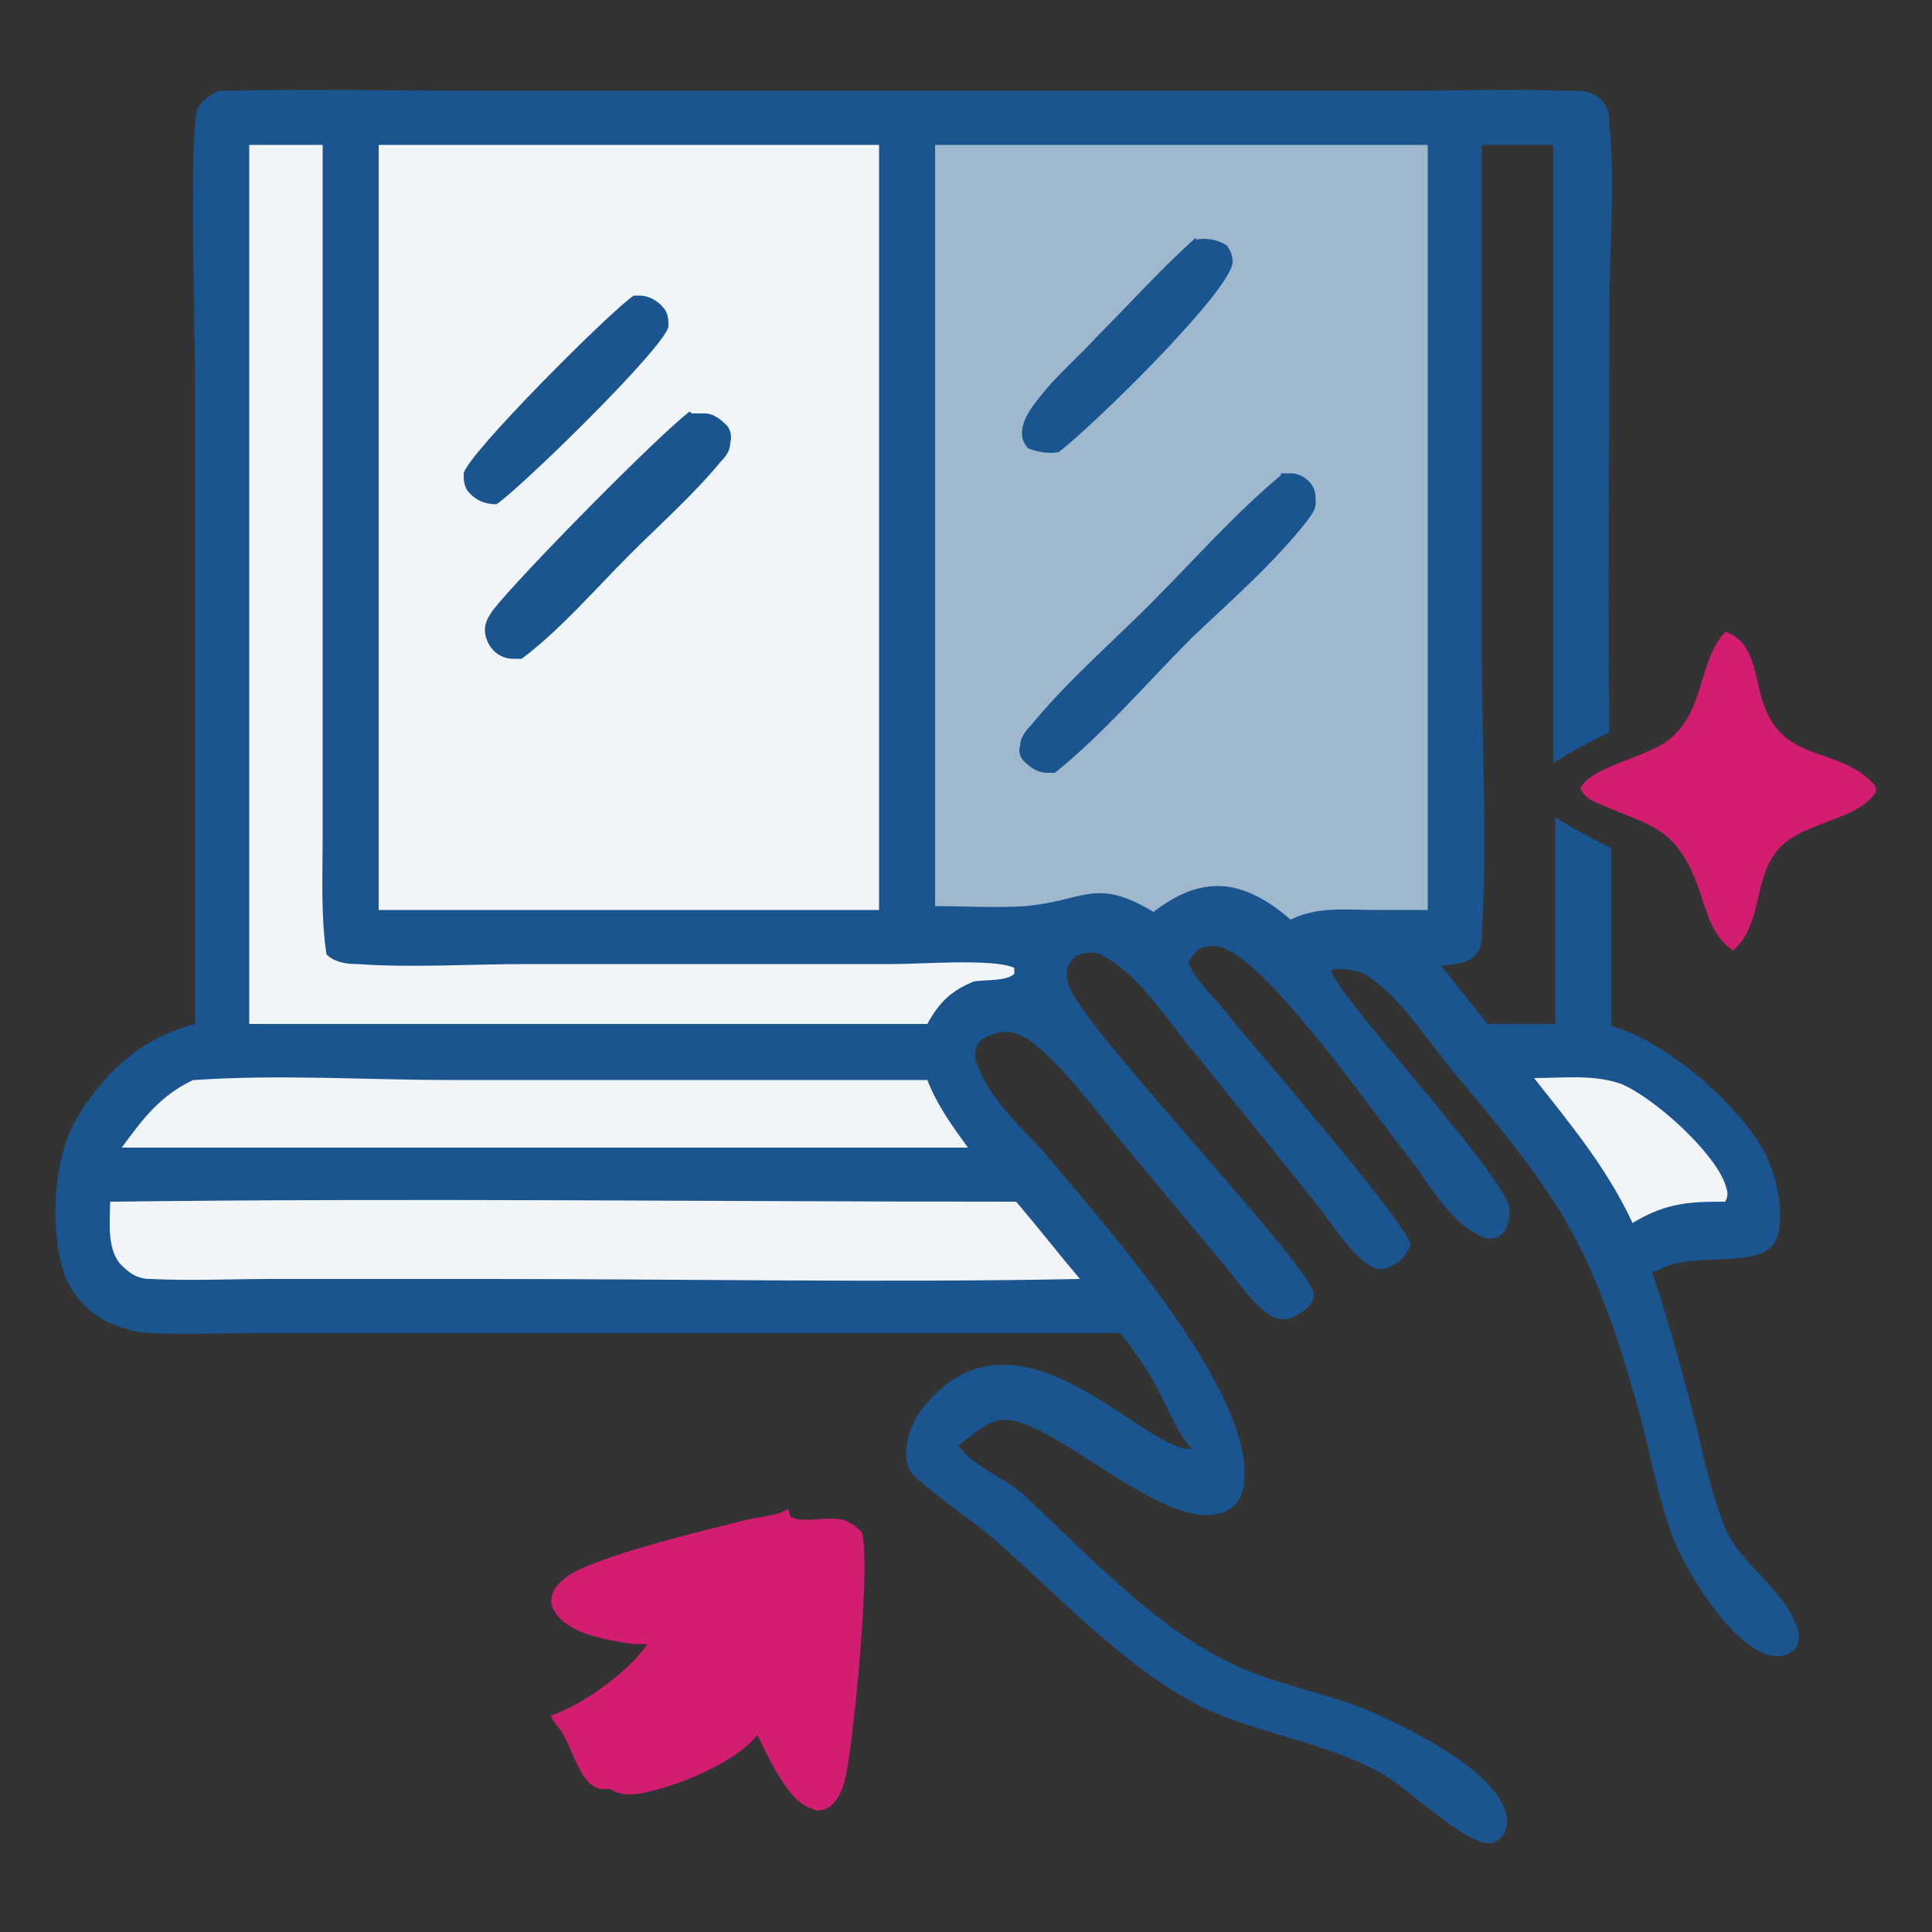 <?xml version="1.0" encoding="UTF-8"?>
<svg id="_иконки" data-name=" иконки" xmlns="http://www.w3.org/2000/svg" version="1.1" viewBox="0 0 100 100">
  <rect x="0" y="0" width="100" height="100" fill="#333333" stroke="none"/>
  <defs>
    <style>
      .cls-1 {
        fill: #1a558f;
      }

      .cls-1, .cls-2, .cls-3, .cls-4 {
        stroke-width: 0px;
      }

      .cls-2 {
        fill: #f1f5f7;
      }

      .cls-3 {
        fill: #d31d71;
      }

      .cls-4 {
        fill: #a0b8cd;
      }
    </style>
  </defs>
  <path class="cls-1" d="M11.3,4.7c4.8-.1,9.7,0,14.5,0h27.4s18.4,0,18.4,0c3.2,0,6.5-.1,9.7,0,.7,0,1.1,0,1.6.5.4.4.4.8.4,1.2.3,3.2,0,6.5,0,9.7,0,7.3-.1,14.6,0,21.8-1,.5-2,1-2.9,1.6V7.5s-3.7,0-3.7,0v26.5c0,4.7.3,9.5,0,14.2,0,.4,0,.9-.3,1.2-.4.5-1.2.5-1.8.6l2.4,3h3.5s0-10.7,0-10.7c.9.6,1.9,1.1,2.9,1.6v9.2s0,0,0,0c2.8.8,6.3,3.8,7.8,6.3.7,1.2,1.2,3.3.8,4.6-.6,1.9-4.3.6-6.3,1.8h-.2c.9,2.7,1.6,5.3,2.3,8,.4,1.7.8,3.6,1.5,5.3.8,1.9,3.1,3.2,3.7,5.1.2.5.1.8-.1,1.2-.2.1-.3.2-.6.3-2.1.4-4.7-3.9-5.4-5.4-.9-2-1.3-4.2-1.8-6.2-.8-3.1-1.8-6.4-3.2-9.3-1.7-3.5-4.4-6.6-6.9-9.6-1.2-1.5-2.7-3.8-4.4-4.8-.4-.2-1.2-.3-1.7-.2,0,1,8.6,10.2,9.2,12.2.1.4,0,.9-.2,1.3-.2.3-.5.4-.8.4-.5,0-1.1-.5-1.5-.8-.9-.8-1.6-1.9-2.3-2.9-2.2-2.8-6.2-8.5-8.8-10.6-.5-.4-1.3-1-2-.8-.5,0-.7.4-1,.8.2.7,1.3,1.8,1.8,2.4,1.5,1.9,9.3,10.8,9.7,12.2,0,0,0,0,0,.1-.2.3-.3.6-.6.8-.4.3-.9.5-1.3.3-1-.4-2.2-2.3-2.9-3.2l-6.2-7.7c-1.2-1.4-2.3-3.1-3.6-4.3-.5-.4-1.2-1-1.8-1.1-.5,0-.9.1-1.2.5-.3.5-.2.9,0,1.4,1.2,2.6,12.7,14.6,12.6,15.8,0,.4-.3.7-.6.9-.4.3-.9.5-1.4.3-.9-.3-2.1-2.1-2.7-2.8l-5.5-6.6c-1.3-1.6-2.7-3.5-4.3-4.8-.4-.3-.8-.5-1.3-.6-.6,0-1.1.2-1.5.5-.3.5-.3.9,0,1.5.6,1.5,2.2,3,3.3,4.2,3.1,3.7,10.8,12.3,10.4,17,0,.5-.2,1.1-.6,1.4-2.7,2.1-8.7-4.2-11.6-4.5-1.1-.1-1.8.8-2.6,1.3.6,1,2.4,1.7,3.3,2.5,3.6,3.3,7.3,7.5,12,9.3,2.1.8,4.3,1.2,6.3,2.1,2,.9,6,2.9,6.7,5,.2.5.1.8-.1,1.3-.2.2-.4.4-.7.4-1.2.1-4.1-2.7-5.4-3.5-2.9-1.7-6.4-2.1-9.4-3.5-4-2-7.4-5.7-10.8-8.7-1.2-1-2.4-1.8-3.6-2.8-.6-.5-1-.8-1-1.6,0-1,.4-1.9,1-2.6,4.9-5.8,11.3,2.5,13.8,2.3-.8-.8-1.4-2.5-2-3.5-.5-.9-1.1-1.7-1.7-2.5H23.9s-10.7,0-10.7,0c-1.8,0-3.6.1-5.4,0-.8,0-1.6-.3-2.3-.6-1.1-.6-2-1.6-2.3-2.9-.6-2.2-.4-5.5.7-7.5,1.4-2.4,3.4-4.3,6.2-5V20.1c0-2.4-.3-13.2.1-14.4.2-.5.6-.7,1.1-1Z"/>
  <path class="cls-2" d="M19.6,7.5h25.9s0,39.6,0,39.6h-25.9c0-4.5,0-9,0-13.5V7.5Z"/>
  <path class="cls-1" d="M35.8,21.4c.2,0,.4,0,.7,0,.4,0,.8.3,1.1.6.2.2.3.6.2.9,0,.4-.2.7-.5,1-1.4,1.7-3.2,3.3-4.7,4.8-1.8,1.8-3.6,3.9-5.6,5.4-.1,0-.2,0-.4,0-.5,0-.9-.2-1.2-.6-.2-.3-.3-.6-.3-.9,0-.4.2-.7.4-1,1.4-1.8,8.6-9.1,10.2-10.3Z"/>
  <path class="cls-1" d="M32.9,15.3c0,0,.1,0,.2,0,.5,0,1,.3,1.3.7.2.3.2.6.2.9-.2,1.1-7.7,8.4-8.9,9.2-.6,0-1.1-.2-1.5-.7-.2-.3-.2-.6-.2-.9.2-1,7.6-8.4,8.8-9.2Z"/>
  <path class="cls-4" d="M48.3,7.5h25.6s0,39.6,0,39.6h-2.6c-1.6,0-3.1-.2-4.5.5-.9-.8-2-1.5-3.2-1.7-1.5-.2-2.7.4-3.9,1.3-3-1.8-3.5-.6-6.6-.3-1.5.1-3.2,0-4.7,0V7.5Z"/>
  <path class="cls-1" d="M66.3,24.5c.2,0,.3,0,.5,0,.5,0,.9.3,1.1.6.2.3.2.6.2.9,0,.4-.2.6-.4.9-1.7,2.2-4,4.2-6,6.1-2.3,2.3-4.6,5-7.1,7-.1,0-.3,0-.4,0-.5,0-.9-.3-1.2-.6-.2-.2-.3-.5-.2-.8,0-.4.3-.8.6-1.1,1.8-2.2,4.1-4.2,6.1-6.2,2.2-2.2,4.4-4.7,6.8-6.7Z"/>
  <path class="cls-1" d="M61.9,12.4c.6-.1,1.1,0,1.6.3.2.3.3.5.3.9-.2,1.6-7.4,8.6-9,9.8-.5.1-1.1,0-1.6-.2-.2-.3-.3-.4-.3-.8,0-.6.4-1.2.8-1.7.9-1.2,2.1-2.2,3.1-3.3,1.7-1.7,3.3-3.5,5.1-5.1Z"/>
  <path class="cls-2" d="M12.9,7.5h3.8s0,28.1,0,28.1v7.8c0,2-.1,4,.2,6,.4.4,1,.5,1.6.5,2.8.2,5.8,0,8.7,0h19.1c1.3,0,5.2-.3,6.2.2v.3c-.4.4-1.5.3-2.1.4-1.2.5-1.8,1.1-2.4,2.2H12.9s0-45.5,0-45.5Z"/>
  <path class="cls-2" d="M5.8,62.2c15.6-.2,31.2,0,46.8,0,1.1,1.3,2.2,2.7,3.3,4-10.2.2-20.4,0-30.6,0h-11.3c-2,0-4.1.1-6.2,0-.6,0-1-.2-1.5-.7-.8-.8-.6-2.3-.6-3.3Z"/>
  <path class="cls-2" d="M10.1,55.9c4.4-.3,8.8,0,13.2,0h24.7c.5,1.3,1.3,2.4,2.1,3.5h-3.4s-40.4,0-40.4,0c1.1-1.5,2-2.7,3.7-3.5Z"/>
  <path class="cls-2" d="M79.4,55.8c1.5,0,3.1-.2,4.5.3,1.7.7,4.8,3.5,5.4,5.2.1.4.2.5,0,.9h-.4c-1.8,0-2.9.2-4.4,1.1-1.3-2.8-3.2-5.1-5.1-7.5Z"/>
  <path class="cls-3" d="M40.9,78.5c.6.3,1.4.1,2.1.1.7,0,1.1.2,1.6.7.5,1.4-.4,10.6-.8,12.5-.1.6-.4,1.5-1,1.8-.3.1-.5.2-.8,0-1.2-.3-2.3-2.8-2.8-3.8-1,1.3-3.6,2.4-5.1,2.8-.7.2-1.8.5-2.5,0,0,0-.3,0-.4,0-1.2,0-1.6-2.4-2.3-3.2-.2-.2-.3-.4-.4-.6,1.6-.5,4.2-2.4,5-3.7-.3,0-.4,0-.7,0-1.3-.2-3.4-.5-4.1-1.7-.2-.3-.2-.6-.1-.9.1-.4.6-.8.9-1,1.6-1,7-2.3,9-2.8.7-.2,1.7-.2,2.3-.6,0,0,0,0,0,0Z"/>
  <path class="cls-3" d="M89.3,32.7c1.5.5,1.5,2.2,1.9,3.5,1,3.3,3.7,2.4,5.6,4.2.3.3.3.3.3.6-1,1.5-3.7,1.5-5,2.9-1.4,1.5-.8,3.9-2.4,5.3-1.3-.9-1.4-2.4-2-3.8-1.1-2.6-2.4-2.7-4.7-3.7-.5-.2-1-.4-1.2-.9.6-1.2,3.7-1.6,4.8-2.7,1.7-1.6,1.3-4,2.8-5.5Z"/>
</svg>